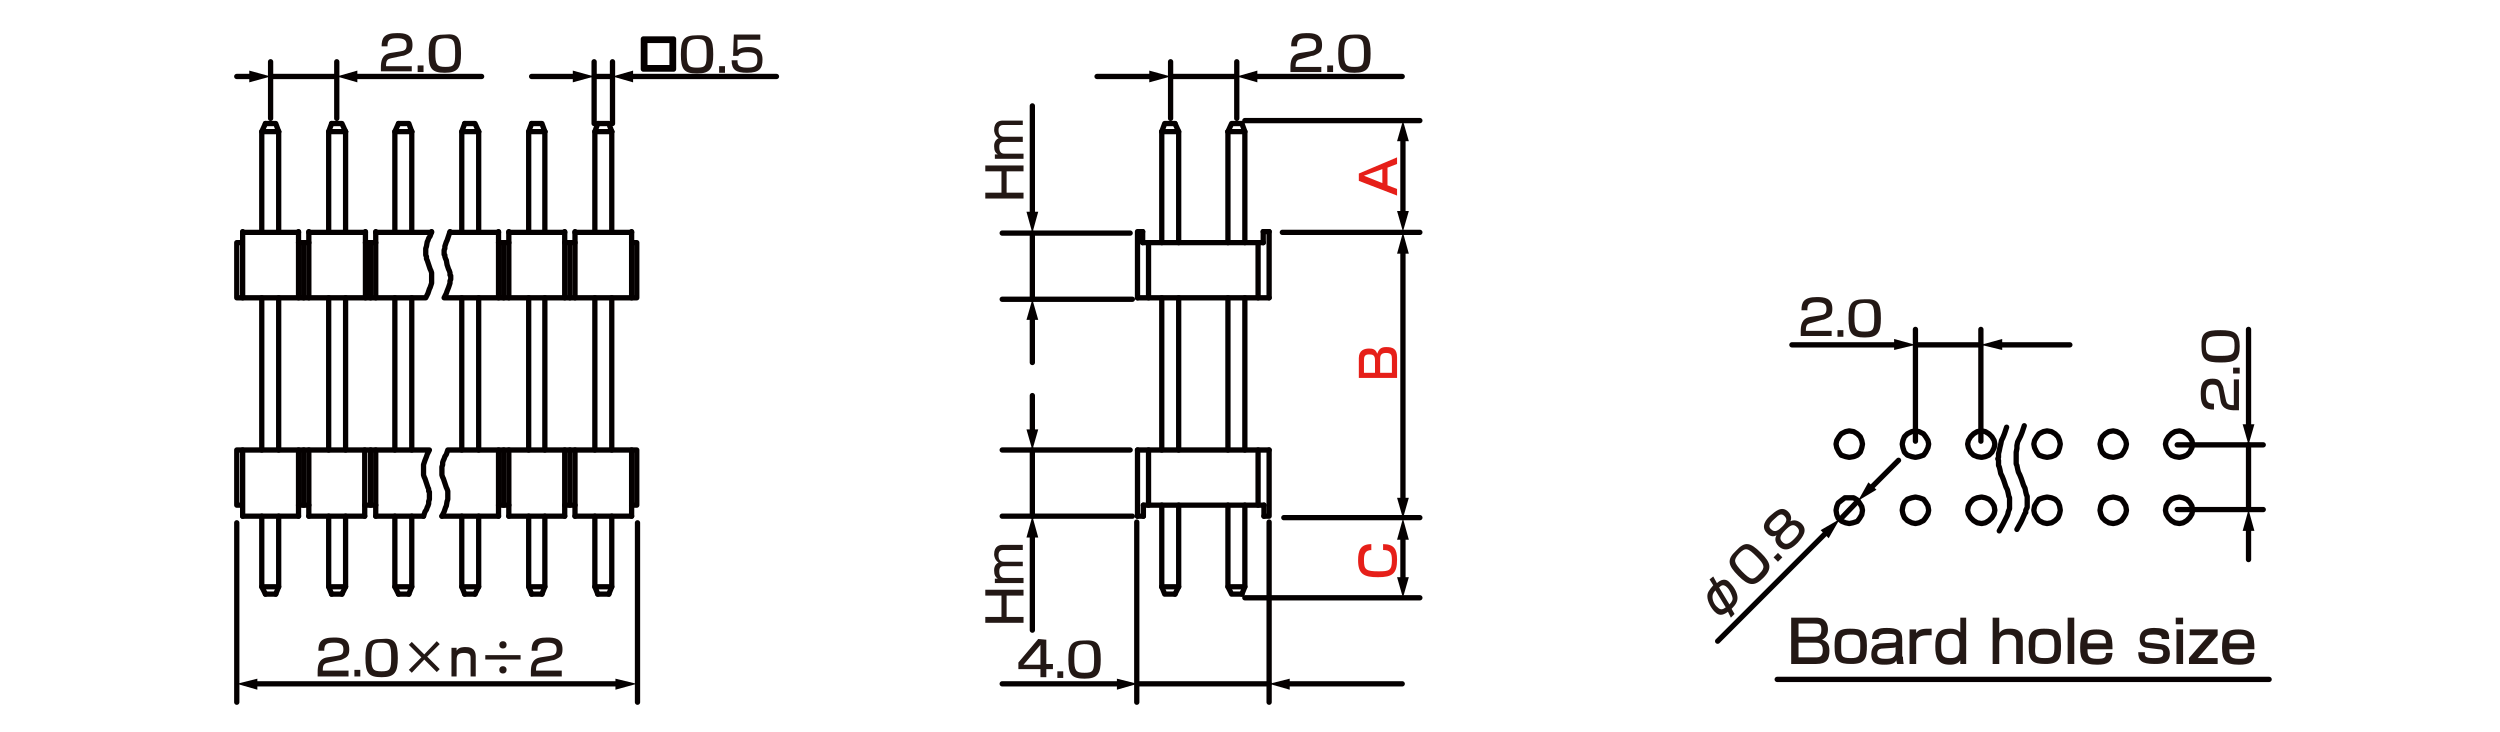 <?xml version="1.0" encoding="utf-8"?>
<!-- Generator: Adobe Illustrator 24.2.1, SVG Export Plug-In . SVG Version: 6.00 Build 0)  -->
<svg version="1.1" id="レイヤー_1" xmlns="http://www.w3.org/2000/svg" xmlns:xlink="http://www.w3.org/1999/xlink" x="0px" width="340" height="99.6"
	 y="0px" viewBox="0 0 340 99.6" style="enable-background:new 0 0 340 99.6;" xml:space="preserve">
<style type="text/css">
	.st0{fill:none;stroke:#040000;stroke-width:0.72;stroke-linecap:round;stroke-linejoin:round;stroke-miterlimit:10;}
	.st1{fill:none;stroke:#040000;stroke-width:0.72;stroke-linecap:round;stroke-linejoin:round;}
	.st2{fill:#040000;}
	.st3{fill:#231815;}
	.st4{fill:#E61F19;}
	.st5{fill:none;stroke:#060001;stroke-width:0.72;stroke-linecap:round;stroke-linejoin:round;stroke-miterlimit:10;}
</style>
<g id="MH0404_1_">
	<line class="st0" x1="260.5" y1="46.9" x2="269.4" y2="46.9"/>
	<line class="st0" x1="269.4" y1="60" x2="269.4" y2="44.8"/>
	<line class="st0" x1="260.5" y1="60" x2="260.5" y2="44.8"/>
	<line class="st0" x1="305.8" y1="60.5" x2="305.8" y2="69.3"/>
	<line class="st0" x1="296.1" y1="60.5" x2="307.8" y2="60.5"/>
	<line class="st0" x1="296.1" y1="69.3" x2="307.8" y2="69.3"/>
	<line class="st0" x1="252.7" y1="68.1" x2="250.3" y2="70.6"/>
	<polygon class="st0" points="262.3,60.4 262.2,59.9 261.9,59.4 261.6,59 261,58.7 260.5,58.6 260,58.7 259.4,59 259,59.4 
		258.8,59.9 258.7,60.4 258.8,60.9 259,61.5 259.4,61.9 260,62.1 260.5,62.2 261,62.1 261.6,61.9 261.9,61.5 262.2,60.9 	"/>
	<polygon class="st0" points="271.3,60.4 271.2,59.9 270.9,59.4 270.5,59 270,58.7 269.5,58.6 268.9,58.7 268.4,59 268,59.4 
		267.7,59.9 267.6,60.4 267.7,60.9 268,61.5 268.4,61.9 268.9,62.1 269.5,62.2 270,62.1 270.5,61.9 270.9,61.5 271.2,60.9 	"/>
	<polygon class="st0" points="280.2,60.4 280.1,59.9 279.9,59.4 279.5,59 279,58.7 278.4,58.6 277.9,58.7 277.3,59 277,59.4 
		276.7,59.9 276.6,60.4 276.7,60.9 277,61.5 277.3,61.9 277.9,62.1 278.4,62.2 279,62.1 279.5,61.9 279.9,61.5 280.1,60.9 	"/>
	<polygon class="st0" points="289.2,60.4 289.1,59.9 288.8,59.4 288.5,59 287.9,58.7 287.4,58.6 286.8,58.7 286.3,59 285.9,59.4 
		285.7,59.9 285.6,60.4 285.7,60.9 285.9,61.5 286.3,61.9 286.8,62.1 287.4,62.2 287.9,62.1 288.5,61.9 288.8,61.5 289.1,60.9 	"/>
	<polygon class="st0" points="280.2,69.4 280.1,68.8 279.9,68.3 279.5,67.9 279,67.7 278.4,67.6 277.9,67.7 277.3,67.9 277,68.3 
		276.7,68.8 276.6,69.4 276.7,69.9 277,70.4 277.3,70.8 277.9,71.1 278.4,71.2 279,71.1 279.5,70.8 279.9,70.4 280.1,69.9 	"/>
	<polygon class="st0" points="271.3,69.4 271.2,68.8 270.9,68.3 270.5,67.9 270,67.7 269.5,67.6 268.9,67.7 268.4,67.9 268,68.3 
		267.7,68.8 267.6,69.4 267.7,69.9 268,70.4 268.4,70.8 268.9,71.1 269.5,71.2 270,71.1 270.5,70.8 270.9,70.4 271.2,69.9 	"/>
	<polygon class="st0" points="262.3,69.4 262.2,68.8 261.9,68.3 261.6,67.9 261,67.7 260.5,67.6 260,67.7 259.4,67.9 259,68.3 
		258.8,68.8 258.7,69.4 258.8,69.9 259,70.4 259.4,70.8 260,71.1 260.5,71.2 261,71.1 261.6,70.8 261.9,70.4 262.2,69.9 	"/>
	<polygon class="st0" points="289.2,69.4 289.1,68.8 288.8,68.3 288.5,67.9 287.9,67.7 287.4,67.6 286.8,67.7 286.3,67.9 
		285.9,68.3 285.7,68.8 285.6,69.4 285.7,69.9 285.9,70.4 286.3,70.8 286.8,71.1 287.4,71.2 287.9,71.1 288.5,70.8 288.8,70.4 
		289.1,69.9 	"/>
	<polygon class="st0" points="298.2,60.4 298.1,59.9 297.8,59.4 297.4,59 296.9,58.7 296.4,58.6 295.8,58.7 295.3,59 294.9,59.4 
		294.6,59.9 294.5,60.4 294.6,60.9 294.9,61.5 295.3,61.9 295.8,62.1 296.4,62.2 296.9,62.1 297.4,61.9 297.8,61.5 298.1,60.9 	"/>
	<polygon class="st0" points="298.2,69.4 298.1,68.8 297.8,68.3 297.4,67.9 296.9,67.7 296.4,67.6 295.8,67.7 295.3,67.9 
		294.9,68.3 294.6,68.8 294.5,69.4 294.6,69.9 294.9,70.4 295.3,70.8 295.8,71.1 296.4,71.2 296.9,71.1 297.4,70.8 297.8,70.4 
		298.1,69.9 	"/>
	<polygon class="st0" points="253.3,60.4 253.2,59.9 253,59.4 252.6,59 252.1,58.7 251.5,58.6 251,58.7 250.4,59 250.1,59.4 
		249.8,59.9 249.7,60.4 249.8,60.9 250.1,61.5 250.4,61.9 251,62.1 251.5,62.2 252.1,62.1 252.6,61.9 253,61.5 253.2,60.9 	"/>
	<polygon class="st0" points="253.2,70 253.3,69.4 253.2,68.9 252.9,68.4 252.6,68 252.1,67.7 251.5,67.7 250.9,67.7 250.5,68 
		250,68.4 249.8,68.9 249.7,69.4 249.8,70 250,70.5 250.5,70.9 251,71.1 251.5,71.2 252,71.1 252.6,70.9 252.9,70.5 	"/>
	<polyline class="st0" points="275.3,57.9 275,58.8 274.8,59.3 274.6,59.7 274.4,60.1 274.3,60.6 274.3,61 274.2,61.5 274.2,62.6 
		274.2,62.9 274.2,63.1 274.3,63.3 274.4,63.8 274.5,64.2 274.7,64.6 274.9,65.1 275.2,66 275.4,66.4 275.5,66.9 275.6,67.3 
		275.7,67.5 275.7,67.7 275.7,68.8 275.7,69 275.6,69.2 275.5,69.4 275.5,69.7 275.4,69.8 275,70.7 274.8,71.1 274.3,72 	"/>
	<polyline class="st0" points="272.9,58.1 272.6,59 272.4,59.5 272.2,59.9 272.1,60.4 272,60.8 271.9,61.3 271.8,61.7 271.8,62.2 
		271.7,62.4 271.8,62.6 271.8,62.8 271.8,63.1 271.8,63.3 271.9,63.5 272,63.9 272.1,64.4 272.3,64.8 272.5,65.3 272.8,66.2 
		273,66.6 273.1,67 273.2,67.5 273.3,67.7 273.3,67.9 273.3,68.8 273.3,69 273.3,69.2 273.2,69.4 273.1,69.7 273.1,69.8 273,70.1 
		272.8,70.5 272.6,70.9 272.4,71.3 271.9,72.2 	"/>
	<line class="st0" x1="36.8" y1="10.4" x2="45.8" y2="10.4"/>
	<line class="st0" x1="45.8" y1="16.1" x2="45.8" y2="8.4"/>
	<line class="st0" x1="36.8" y1="16.1" x2="36.8" y2="8.4"/>
	<line class="st0" x1="80.8" y1="10.4" x2="83.3" y2="10.4"/>
	<line class="st0" x1="83.3" y1="16.8" x2="83.3" y2="8.4"/>
	<line class="st0" x1="80.8" y1="16.8" x2="80.8" y2="8.4"/>
	<line class="st0" x1="168.2" y1="10.4" x2="159.2" y2="10.4"/>
	<line class="st0" x1="159.2" y1="16.1" x2="159.2" y2="8.4"/>
	<line class="st0" x1="168.2" y1="16.1" x2="168.2" y2="8.4"/>
	<line class="st0" x1="172.6" y1="71" x2="172.6" y2="95.5"/>
	<line class="st0" x1="154.6" y1="71" x2="154.6" y2="95.5"/>
	<line class="st0" x1="140.4" y1="61.2" x2="140.4" y2="70.2"/>
	<line class="st0" x1="154" y1="70.2" x2="136.3" y2="70.2"/>
	<line class="st0" x1="153.7" y1="61.2" x2="136.3" y2="61.2"/>
	<line class="st0" x1="86.7" y1="71.1" x2="86.7" y2="95.5"/>
	<line class="st0" x1="32.2" y1="71.1" x2="32.2" y2="95.5"/>
	<polyline class="st0" points="159.8,16.8 160.3,17.9 158,17.9 	"/>
	<polyline class="st0" points="159.8,16.8 158.4,16.8 158,17.9 	"/>
	<polyline class="st0" points="167,17.9 167.5,16.8 168.9,16.8 	"/>
	<polyline class="st0" points="167,17.9 169.3,17.9 168.9,16.8 	"/>
	<polyline class="st0" points="159.8,80.8 160.3,79.8 158,79.8 	"/>
	<line class="st0" x1="158" y1="68.7" x2="158" y2="79.8"/>
	<line class="st0" x1="154.7" y1="70.2" x2="155.5" y2="70.2"/>
	<polyline class="st0" points="159.8,80.8 158.4,80.8 158,79.8 	"/>
	<line class="st0" x1="160.3" y1="68.7" x2="160.3" y2="79.8"/>
	<line class="st0" x1="169.3" y1="68.7" x2="169.3" y2="79.8"/>
	<polyline class="st0" points="167,68.7 167,79.8 167.5,80.8 168.9,80.8 	"/>
	<polyline class="st0" points="167,79.8 169.3,79.8 168.9,80.8 	"/>
	<line class="st0" x1="158" y1="17.9" x2="158" y2="33"/>
	<line class="st0" x1="160.3" y1="17.9" x2="160.3" y2="33"/>
	<line class="st0" x1="169.3" y1="17.9" x2="169.3" y2="33"/>
	<line class="st0" x1="167" y1="17.9" x2="167" y2="33"/>
	<g>
		<line class="st0" x1="171.9" y1="68.7" x2="171.9" y2="70.2"/>
		<polyline class="st0" points="171.9,70.2 172.6,70.2 172.6,61.2 		"/>
		<line class="st0" x1="171.1" y1="61.2" x2="171.1" y2="68.7"/>
		<line class="st0" x1="155.5" y1="68.7" x2="155.5" y2="70.2"/>
		<line class="st0" x1="154.7" y1="61.2" x2="154.7" y2="70.2"/>
		<line class="st0" x1="156.2" y1="61.2" x2="156.2" y2="68.7"/>
		<line class="st0" x1="155.5" y1="68.7" x2="171.9" y2="68.7"/>
		<line class="st0" x1="154.7" y1="61.2" x2="172.6" y2="61.2"/>
	</g>
	<polyline class="st0" points="81.3,16.8 82.8,16.8 83.2,17.9 	"/>
	<polyline class="st0" points="81.3,16.8 80.9,17.9 83.2,17.9 	"/>
	<polyline class="st0" points="72.3,16.8 73.7,16.8 74.1,17.9 	"/>
	<polyline class="st0" points="72.3,16.8 71.9,17.9 74.1,17.9 	"/>
	<polyline class="st0" points="45.1,16.8 46.5,16.8 47,17.9 	"/>
	<polyline class="st0" points="45.1,16.8 44.7,17.9 47,17.9 	"/>
	<polyline class="st0" points="63.2,16.8 64.6,16.8 65.1,17.9 	"/>
	<polyline class="st0" points="63.2,16.8 62.8,17.9 65.1,17.9 	"/>
	<polyline class="st0" points="54.2,16.8 55.6,16.8 56,17.9 	"/>
	<polyline class="st0" points="54.2,16.8 53.7,17.9 56,17.9 	"/>
	<line class="st0" x1="67.8" y1="61.2" x2="67.8" y2="70.2"/>
	<line class="st0" x1="68.5" y1="61.2" x2="68.5" y2="68.7"/>
	<line class="st0" x1="69.2" y1="61.2" x2="69.2" y2="70.2"/>
	<polyline class="st0" points="83.2,70.2 83.2,79.8 82.8,80.8 	"/>
	<line class="st0" x1="81.3" y1="80.8" x2="82.8" y2="80.8"/>
	<line class="st0" x1="80.9" y1="70.2" x2="80.9" y2="79.8"/>
	<polyline class="st0" points="81.3,80.8 80.9,79.8 83.2,79.8 	"/>
	<polyline class="st0" points="74.1,70.2 74.1,79.8 73.7,80.8 	"/>
	<line class="st0" x1="72.3" y1="80.8" x2="73.7" y2="80.8"/>
	<line class="st0" x1="71.9" y1="70.2" x2="71.9" y2="79.8"/>
	<polyline class="st0" points="72.3,80.8 71.9,79.8 74.1,79.8 	"/>
	<line class="st0" x1="49.6" y1="61.2" x2="49.6" y2="70.2"/>
	<line class="st0" x1="50.4" y1="61.2" x2="50.4" y2="68.7"/>
	<line class="st0" x1="51.1" y1="61.2" x2="51.1" y2="70.2"/>
	<line class="st0" x1="42" y1="61.2" x2="42" y2="70.2"/>
	<polyline class="st0" points="47,70.2 47,79.8 46.5,80.8 	"/>
	<line class="st0" x1="45.1" y1="80.8" x2="46.5" y2="80.8"/>
	<line class="st0" x1="44.7" y1="70.2" x2="44.7" y2="79.8"/>
	<polyline class="st0" points="45.1,80.8 44.7,79.8 47,79.8 	"/>
	<polyline class="st0" points="65.1,70.2 65.1,79.8 64.6,80.8 	"/>
	<line class="st0" x1="63.2" y1="80.8" x2="64.6" y2="80.8"/>
	<line class="st0" x1="62.8" y1="70.2" x2="62.8" y2="79.8"/>
	<polyline class="st0" points="63.2,80.8 62.8,79.8 65.1,79.8 	"/>
	<polyline class="st0" points="56,70.2 56,79.8 55.6,80.8 	"/>
	<line class="st0" x1="54.2" y1="80.8" x2="55.6" y2="80.8"/>
	<line class="st0" x1="53.7" y1="70.2" x2="53.7" y2="79.8"/>
	<polyline class="st0" points="54.2,80.8 53.7,79.8 56,79.8 	"/>
	<line class="st0" x1="47" y1="17.9" x2="47" y2="31.6"/>
	<line class="st0" x1="44.7" y1="17.9" x2="44.7" y2="31.6"/>
	<line class="st0" x1="65.1" y1="17.9" x2="65.1" y2="31.6"/>
	<line class="st0" x1="62.8" y1="17.9" x2="62.8" y2="31.6"/>
	<line class="st0" x1="56" y1="17.9" x2="56" y2="31.6"/>
	<line class="st0" x1="53.7" y1="17.9" x2="53.7" y2="31.6"/>
	<line class="st0" x1="83.2" y1="17.9" x2="83.2" y2="31.6"/>
	<line class="st0" x1="80.9" y1="17.9" x2="80.9" y2="31.6"/>
	<line class="st0" x1="74.1" y1="17.9" x2="74.1" y2="31.6"/>
	<line class="st0" x1="71.9" y1="17.9" x2="71.9" y2="31.6"/>
	<polyline class="st0" points="37.9,17.9 35.6,17.9 36.1,16.8 	"/>
	<polyline class="st0" points="37.9,17.9 37.5,16.8 36.1,16.8 	"/>
	<polyline class="st0" points="37.9,79.8 35.6,79.8 36.1,80.8 	"/>
	<line class="st0" x1="35.6" y1="70.2" x2="35.6" y2="79.8"/>
	<line class="st0" x1="41.3" y1="61.2" x2="41.3" y2="68.7"/>
	<line class="st0" x1="40.6" y1="61.2" x2="40.6" y2="70.2"/>
	<line class="st0" x1="36.1" y1="80.8" x2="37.5" y2="80.8"/>
	<polyline class="st0" points="37.5,80.8 37.9,79.8 37.9,70.2 	"/>
	<line class="st0" x1="35.6" y1="17.9" x2="35.6" y2="31.6"/>
	<line class="st0" x1="37.9" y1="17.9" x2="37.9" y2="31.6"/>
	<line class="st0" x1="33" y1="70.2" x2="40.6" y2="70.2"/>
	<line class="st0" x1="78.2" y1="70.2" x2="85.9" y2="70.2"/>
	<line class="st0" x1="69.2" y1="68.7" x2="67.8" y2="68.7"/>
	<line class="st0" x1="69.2" y1="70.2" x2="76.8" y2="70.2"/>
	<line class="st0" x1="60.1" y1="70.2" x2="67.8" y2="70.2"/>
	<line class="st0" x1="51.1" y1="68.7" x2="49.6" y2="68.7"/>
	<line class="st0" x1="51.1" y1="70.2" x2="57.6" y2="70.2"/>
	<line class="st0" x1="42" y1="68.7" x2="40.6" y2="68.7"/>
	<line class="st0" x1="42" y1="70.2" x2="49.6" y2="70.2"/>
	<line class="st0" x1="78.2" y1="68.7" x2="76.8" y2="68.7"/>
	<line class="st0" x1="78.2" y1="61.2" x2="78.2" y2="70.2"/>
	<line class="st0" x1="77.5" y1="61.2" x2="77.5" y2="68.7"/>
	<line class="st0" x1="76.8" y1="61.2" x2="76.8" y2="70.2"/>
	<polyline class="st0" points="60.1,70.2 60.4,69.6 60.5,69.3 60.6,69 60.7,68.8 60.8,68.2 60.9,67.9 60.9,67.6 60.9,67.2 
		60.9,67.1 60.9,66.9 60.9,66.8 60.8,66.5 60.7,66.3 60.5,65.7 60.3,65.1 60.2,64.9 60.1,64.6 60.1,64.4 60.1,64.3 60.1,64.2 
		60.1,63.7 60.1,63.5 60.2,63.2 60.2,62.9 60.3,62.6 60.4,62.4 60.5,62.1 60.7,61.8 60.9,61.2 86.6,61.2 86.6,68.7 85.9,68.7 	"/>
	<polyline class="st0" points="57.6,70.2 57.8,69.6 58,69.3 58.1,69 58.2,68.8 58.3,68.5 58.3,68.2 58.4,67.9 58.4,67.6 58.4,67.5 
		58.4,67.4 58.4,67.2 58.4,67.1 58.4,66.9 58.3,66.8 58.3,66.5 58.2,66.3 58,65.7 57.8,65.1 57.7,64.9 57.6,64.6 57.6,64.4 
		57.6,64.3 57.6,64.2 57.6,63.7 57.6,63.5 57.6,63.2 57.7,62.9 57.8,62.6 58,62.1 58.1,61.8 58.4,61.2 32.2,61.2 32.2,68.7 
		32.9,68.7 	"/>
	<line class="st0" x1="85.9" y1="61.2" x2="85.9" y2="70.2"/>
	<line class="st0" x1="33" y1="61.2" x2="33" y2="70.2"/>
	<g>
		<line class="st1" x1="34.5" y1="93" x2="84.3" y2="93"/>
		<g>
			<polygon class="st2" points="35,93.8 32.2,93 35,92.3 			"/>
		</g>
		<g>
			<polygon class="st2" points="83.7,93.8 86.6,93 83.7,92.3 			"/>
		</g>
	</g>
	<g>
		<line class="st1" x1="34.5" y1="10.4" x2="32.2" y2="10.4"/>
		<g>
			<polygon class="st2" points="33.9,9.6 36.8,10.4 33.9,11.2 			"/>
		</g>
	</g>
	<g>
		<line class="st1" x1="48.1" y1="10.4" x2="65.5" y2="10.4"/>
		<g>
			<polygon class="st2" points="48.6,11.2 45.8,10.4 48.6,9.6 			"/>
		</g>
	</g>
	<g>
		<path class="st0" d="M91.6,5.3v4.1h-4.1V5.3H91.6z M87.7,5.5v3.7h3.7V5.5H87.7z"/>
	</g>
	<g>
		<line class="st1" x1="78.5" y1="10.4" x2="72.3" y2="10.4"/>
		<g>
			<polygon class="st2" points="77.9,9.6 80.8,10.4 77.9,11.2 			"/>
		</g>
	</g>
	<g>
		<line class="st1" x1="85.6" y1="10.4" x2="105.6" y2="10.4"/>
		<g>
			<polygon class="st2" points="86.1,11.2 83.3,10.4 86.1,9.6 			"/>
		</g>
	</g>
	<g>
		<path class="st3" d="M134,83.9h2.2V81H134v-0.8h5.2V81h-2.3v2.9h2.3v0.8H134V83.9z"/>
		<path class="st3" d="M135.3,78.7h0.4c-0.3-0.2-0.5-0.5-0.5-1.1c0-0.2,0-0.8,0.6-1.1c-0.5-0.3-0.6-0.9-0.6-1.1
			c0-1.2,0.8-1.3,1.2-1.3h2.7v0.7h-2.6c-0.2,0-0.7,0-0.7,0.7c0,0.6,0.2,0.9,0.8,0.9h2.5V77h-2.5c-0.3,0-0.7,0-0.7,0.7
			c0,0.9,0.5,0.9,0.8,0.9h2.5v0.7h-3.9V78.7z"/>
	</g>
	<g>
		<line class="st1" x1="140.4" y1="58.9" x2="140.4" y2="53.8"/>
		<g>
			<polygon class="st2" points="141.2,58.4 140.4,61.2 139.6,58.4 			"/>
		</g>
	</g>
	<g>
		<line class="st1" x1="140.4" y1="72.5" x2="140.4" y2="85.7"/>
		<g>
			<polygon class="st2" points="139.6,73.1 140.4,70.2 141.2,73.1 			"/>
		</g>
	</g>
	<line class="st0" x1="154.7" y1="93" x2="172.6" y2="93"/>
	<g>
		<line class="st1" x1="152.4" y1="93" x2="136.3" y2="93"/>
		<g>
			<polygon class="st2" points="151.9,92.3 154.7,93 151.9,93.8 			"/>
		</g>
	</g>
	<g>
		<line class="st1" x1="174.9" y1="93" x2="190.7" y2="93"/>
		<g>
			<polygon class="st2" points="175.4,93.8 172.6,93 175.4,92.3 			"/>
		</g>
	</g>
	<g>
		<line class="st1" x1="156.8" y1="10.4" x2="149.2" y2="10.4"/>
		<g>
			<polygon class="st2" points="156.3,9.6 159.2,10.4 156.3,11.2 			"/>
		</g>
	</g>
	<g>
		<line class="st1" x1="170.5" y1="10.4" x2="190.7" y2="10.4"/>
		<g>
			<polygon class="st2" points="171,11.2 168.2,10.4 171,9.6 			"/>
		</g>
	</g>
	<g>
		<line class="st1" x1="254.3" y1="66.5" x2="258.2" y2="62.6"/>
		<g>
			<polygon class="st2" points="255.2,66.6 252.7,68.1 254.1,65.6 			"/>
		</g>
	</g>
	<g>
		<line class="st1" x1="248.5" y1="72.3" x2="233.6" y2="87.2"/>
		<g>
			<polygon class="st2" points="247.6,72.1 250.2,70.6 248.7,73.2 			"/>
		</g>
	</g>
	<g>
		<line class="st1" x1="258.2" y1="46.9" x2="243.7" y2="46.9"/>
		<g>
			<polygon class="st2" points="257.6,46.1 260.5,46.9 257.6,47.6 			"/>
		</g>
	</g>
	<g>
		<line class="st1" x1="271.8" y1="46.9" x2="281.5" y2="46.9"/>
		<g>
			<polygon class="st2" points="272.3,47.6 269.4,46.9 272.3,46.1 			"/>
		</g>
	</g>
	<g>
		<line class="st1" x1="305.8" y1="58.2" x2="305.8" y2="44.8"/>
		<g>
			<polygon class="st2" points="306.6,57.7 305.8,60.5 305,57.7 			"/>
		</g>
	</g>
	<g>
		<line class="st1" x1="305.8" y1="71.7" x2="305.8" y2="76.1"/>
		<g>
			<polygon class="st2" points="305,72.2 305.8,69.3 306.6,72.2 			"/>
		</g>
	</g>
	<g>
		<path class="st3" d="M53.3,7.9c-0.5,0.1-0.8,0.2-0.8,1V9H56v0.7h-4.2V9.2c0-0.8,0.1-1.8,1.3-2L54.4,7c0.6-0.1,0.9-0.2,0.9-0.9
			c0-0.6-0.3-0.9-1.3-0.9c-1.1,0-1.3,0.3-1.3,1.1h-0.8c0-1.1,0.3-1.8,2.1-1.8c1,0,2.1,0.1,2.1,1.6c0,0.7-0.2,1-0.6,1.2
			c-0.2,0.1-0.5,0.3-0.8,0.3L53.3,7.9z"/>
		<path class="st3" d="M57.6,8.9v0.9h-0.8V8.9H57.6z"/>
		<path class="st3" d="M62.7,7.3c0,1.9-0.4,2.6-2.2,2.6s-2.2-0.6-2.2-2.6s0.4-2.6,2.2-2.6C62.3,4.5,62.7,5.2,62.7,7.3z M59.2,7.2
			c0,1.6,0.2,1.9,1.4,1.9s1.3-0.3,1.3-1.9c0-1.7-0.2-2-1.4-2C59.3,5.3,59.2,5.5,59.2,7.2z"/>
	</g>
	<g>
		<path class="st3" d="M177,8c-0.5,0.1-0.8,0.2-0.8,1v0.1h3.5v0.7h-4.2V9.2c0-0.8,0.1-1.8,1.3-2l1.3-0.2c0.6-0.1,0.9-0.2,0.9-0.9
			c0-0.6-0.3-0.9-1.3-0.9c-1.1,0-1.3,0.3-1.3,1.1h-0.8c0-1.1,0.3-1.8,2.1-1.8c1,0,2.1,0.1,2.1,1.6c0,0.7-0.2,1-0.6,1.2
			c-0.2,0.1-0.5,0.3-0.8,0.3L177,8z"/>
		<path class="st3" d="M181.3,8.9v0.9h-0.8V8.9H181.3z"/>
		<path class="st3" d="M186.4,7.3c0,1.9-0.4,2.6-2.2,2.6S182,9.3,182,7.3s0.4-2.6,2.2-2.6C186,4.6,186.4,5.2,186.4,7.3z M182.8,7.2
			c0,1.6,0.2,1.9,1.4,1.9s1.3-0.3,1.3-1.9c0-1.7-0.2-2-1.4-2C183,5.3,182.8,5.6,182.8,7.2z"/>
	</g>
	<g>
		<path class="st3" d="M97,7.4c0,1.9-0.4,2.6-2.2,2.6c-1.8,0-2.2-0.6-2.2-2.6s0.4-2.6,2.2-2.6C96.6,4.7,97,5.3,97,7.4z M93.4,7.3
			c0,1.6,0.2,1.9,1.4,1.9c1.2,0,1.3-0.3,1.3-1.9c0-1.7-0.2-2-1.4-2C93.6,5.4,93.4,5.7,93.4,7.3z"/>
		<path class="st3" d="M98.6,9v0.9h-0.8V9H98.6z"/>
		<path class="st3" d="M103.4,4.7v0.7h-3.1v1.4c0.2-0.1,0.5-0.4,1.5-0.4s1.9,0.3,1.9,1.7c0,1.2-0.4,1.8-2.1,1.8
			c-1.5,0-2.1-0.4-2.1-1.7h0.8c0,0.5,0,1,1.3,1c1,0,1.4-0.2,1.4-1c0-0.6,0-1.1-1.3-1.1c-1.1,0-1.2,0.3-1.3,0.5h-0.7l0.1-2.9H103.4z"
			/>
	</g>
	<g>
		<path class="st3" d="M44.7,90.1c-0.5,0.1-0.8,0.2-0.8,1v0.1h3.5V92h-4.2v-0.6c0-0.8,0.1-1.8,1.3-2l1.3-0.2
			c0.6-0.1,0.9-0.2,0.9-0.9c0-0.6-0.3-0.9-1.3-0.9c-1.1,0-1.3,0.3-1.3,1.1h-0.8c0-1.1,0.3-1.8,2.1-1.8c1,0,2.1,0.1,2.1,1.6
			c0,0.7-0.2,1-0.6,1.2c-0.2,0.1-0.5,0.3-0.8,0.3L44.7,90.1z"/>
		<path class="st3" d="M49,91.1V92h-0.8v-0.9H49z"/>
		<path class="st3" d="M54.1,89.5c0,1.9-0.4,2.6-2.2,2.6s-2.2-0.6-2.2-2.6s0.4-2.6,2.2-2.6C53.7,86.7,54.1,87.4,54.1,89.5z
			 M50.5,89.4c0,1.6,0.2,1.9,1.4,1.9s1.3-0.3,1.3-1.9c0-1.7-0.2-2-1.4-2C50.7,87.4,50.5,87.7,50.5,89.4z"/>
		<path class="st3" d="M59.4,87.2l0.4,0.4l-1.7,1.7l1.7,1.7l-0.4,0.4l-1.7-1.7L56,91.5l-0.4-0.4l1.7-1.7l-1.7-1.7l0.4-0.4l1.7,1.7
			L59.4,87.2z"/>
		<path class="st3" d="M62.1,88.1v0.4C62.4,88,63,88,63.3,88c0.4,0,1.4,0,1.4,1.3V92H64v-2.5c0-0.3,0-0.7-0.9-0.7s-1,0.4-1,1V92
			h-0.7v-3.9H62.1z"/>
		<path class="st3" d="M70.8,89.1v0.6H66v-0.6H70.8z M68.9,87.7c0,0.3-0.2,0.5-0.5,0.5s-0.5-0.2-0.5-0.5s0.2-0.5,0.5-0.5
			C68.7,87.2,68.9,87.4,68.9,87.7z M68.9,91.1c0,0.3-0.2,0.5-0.5,0.5s-0.5-0.2-0.5-0.5s0.2-0.5,0.5-0.5
			C68.7,90.6,68.9,90.8,68.9,91.1z"/>
		<path class="st3" d="M73.7,90.1c-0.5,0.1-0.8,0.2-0.8,1v0.1h3.5V92h-4.2v-0.6c0-0.8,0.1-1.8,1.3-2l1.3-0.2
			c0.6-0.1,0.9-0.2,0.9-0.9c0-0.6-0.3-0.9-1.3-0.9c-1.1,0-1.3,0.3-1.3,1.1h-0.8c0-1.1,0.3-1.8,2.1-1.8c1,0,2.1,0.1,2.1,1.6
			c0,0.7-0.2,1-0.6,1.2c-0.2,0.1-0.5,0.3-0.8,0.3L73.7,90.1z"/>
	</g>
	<g>
		<path class="st3" d="M142.3,87v3.3h0.9V91h-0.9v1.1h-0.8V91h-3v-0.9l2.7-3.2L142.3,87L142.3,87z M141.5,87.7l-2.3,2.7h2.3V87.7z"
			/>
		<path class="st3" d="M144.6,91.3v0.9h-0.8v-0.9H144.6z"/>
		<path class="st3" d="M149.7,89.7c0,1.9-0.4,2.6-2.2,2.6s-2.2-0.6-2.2-2.6s0.4-2.6,2.2-2.6C149.3,87,149.7,87.6,149.7,89.7z
			 M146.1,89.6c0,1.6,0.2,1.9,1.4,1.9s1.3-0.3,1.3-1.9c0-1.7-0.2-2-1.4-2C146.3,87.7,146.1,88,146.1,89.6z"/>
	</g>
	<g>
		<path class="st3" d="M246.4,43.9c-0.5,0.1-0.8,0.2-0.8,1V45h3.5v0.7h-4.2v-0.6c0-0.8,0.1-1.8,1.3-2l1.3-0.2
			c0.6-0.1,0.9-0.2,0.9-0.9c0-0.6-0.3-0.9-1.3-0.9c-1.1,0-1.3,0.3-1.3,1.1H245c0-1.1,0.3-1.8,2.1-1.8c1,0,2.1,0.1,2.1,1.6
			c0,0.7-0.2,1-0.6,1.2c-0.2,0.1-0.5,0.3-0.8,0.3L246.4,43.9z"/>
		<path class="st3" d="M250.7,44.9v0.9h-0.8v-0.9H250.7z"/>
		<path class="st3" d="M255.8,43.3c0,1.9-0.4,2.6-2.2,2.6s-2.2-0.6-2.2-2.6s0.4-2.6,2.2-2.6C255.4,40.6,255.8,41.2,255.8,43.3z
			 M252.2,43.2c0,1.6,0.2,1.9,1.4,1.9s1.3-0.3,1.3-1.9c0-1.7-0.2-2-1.4-2C252.4,41.3,252.2,41.5,252.2,43.2z"/>
	</g>
	<g>
		<path class="st3" d="M302.7,54.3c0.1,0.5,0.2,0.8,1,0.8h0.1v-3.5h0.7v4.2H304c-0.8,0-1.8-0.1-2-1.3l-0.2-1.3
			c-0.1-0.6-0.2-0.9-0.9-0.9c-0.6,0-0.9,0.3-0.9,1.3c0,1.1,0.3,1.3,1.1,1.3v0.8c-1.1,0-1.8-0.3-1.8-2.1c0-1,0.1-2.1,1.6-2.1
			c0.7,0,1,0.2,1.2,0.6c0.1,0.2,0.3,0.5,0.3,0.8L302.7,54.3z"/>
		<path class="st3" d="M303.7,50h0.9v0.8h-0.9V50z"/>
		<path class="st3" d="M302,44.9c1.9,0,2.6,0.4,2.6,2.2s-0.6,2.2-2.6,2.2s-2.6-0.4-2.6-2.2C299.3,45.2,300,44.9,302,44.9z M302,48.4
			c1.6,0,1.9-0.2,1.9-1.4s-0.3-1.3-1.9-1.3c-1.7,0-2,0.2-2,1.4C300,48.3,300.3,48.4,302,48.4z"/>
	</g>
	<line class="st0" x1="169.3" y1="16.4" x2="193.1" y2="16.4"/>
	<line class="st0" x1="174.4" y1="31.6" x2="193.1" y2="31.6"/>
	<line class="st0" x1="169.3" y1="81.3" x2="193.1" y2="81.3"/>
	<line class="st0" x1="174.6" y1="70.4" x2="193.1" y2="70.4"/>
	<g>
		<path class="st4" d="M190,21.4v0.9l-1.3,0.5v2.4l1.3,0.5v0.9l-5.2-2v-1L190,21.4z M188,24.9V23l-2.5,0.9L188,24.9z"/>
	</g>
	<g>
		<line class="st1" x1="190.8" y1="18.7" x2="190.8" y2="29.2"/>
		<g>
			<polygon class="st2" points="190,19.2 190.8,16.4 191.6,19.2 			"/>
		</g>
		<g>
			<polygon class="st2" points="190,28.7 190.8,31.5 191.6,28.7 			"/>
		</g>
	</g>
	<g>
		<path class="st4" d="M184.8,48.7c0-1.1,0.8-1.3,1.4-1.3c0.5,0,0.9,0.1,1.1,0.7c0.2-0.5,0.4-0.9,1.2-0.9c0.9,0,1.5,0.2,1.5,1.4v2.8
			h-5.2V48.7z M185.5,50.7h1.5V49c0-0.7-0.3-0.8-0.8-0.8c-0.6,0-0.7,0.3-0.7,0.8V50.7z M187.7,50.7h1.6v-1.9c0-0.5-0.1-0.8-0.8-0.8
			c-0.8,0-0.8,0.5-0.8,0.9V50.7z"/>
	</g>
	<g>
		<line class="st1" x1="190.8" y1="34" x2="190.8" y2="68.2"/>
		<g>
			<polygon class="st2" points="190,34.5 190.8,31.6 191.6,34.5 			"/>
		</g>
		<g>
			<polygon class="st2" points="190,67.7 190.8,70.5 191.6,67.7 			"/>
		</g>
	</g>
	<g>
		<path class="st4" d="M186.6,74.8c-1,0-1.1,0.6-1.1,1.4c0,1.3,0.3,1.5,2,1.5c1.4,0,1.8-0.1,1.8-1.5c0-1-0.2-1.4-1.2-1.4V74
			c1.5,0,1.9,0.7,1.9,2.1c0,1.9-0.6,2.4-2.6,2.4c-1.9,0-2.7-0.4-2.7-2.3c0-1.3,0.3-2.2,1.8-2.2v0.8H186.6z"/>
	</g>
	<g>
		<line class="st1" x1="190.8" y1="72.8" x2="190.8" y2="79"/>
		<g>
			<polygon class="st2" points="190,73.4 190.8,70.5 191.6,73.4 			"/>
		</g>
		<g>
			<polygon class="st2" points="190,78.5 190.8,81.3 191.6,78.5 			"/>
		</g>
	</g>
	<g>
		<line class="st0" x1="155.4" y1="33" x2="155.4" y2="31.5"/>
		<polyline class="st0" points="155.4,31.5 154.7,31.5 154.7,40.5 		"/>
		<line class="st0" x1="156.2" y1="40.5" x2="156.2" y2="33"/>
		<line class="st0" x1="171.8" y1="33" x2="171.8" y2="31.5"/>
		<line class="st0" x1="172.6" y1="40.5" x2="172.6" y2="31.5"/>
		<line class="st0" x1="171.1" y1="40.5" x2="171.1" y2="33"/>
		<line class="st0" x1="171.8" y1="33" x2="155.4" y2="33"/>
		<line class="st0" x1="172.6" y1="40.5" x2="154.7" y2="40.5"/>
	</g>
	<line class="st0" x1="158" y1="40.5" x2="158" y2="61.2"/>
	<line class="st0" x1="160.3" y1="40.5" x2="160.3" y2="61.2"/>
	<line class="st0" x1="169.3" y1="40.5" x2="169.3" y2="61.2"/>
	<line class="st0" x1="167" y1="40.5" x2="167" y2="61.2"/>
	<line class="st0" x1="47" y1="40.5" x2="47" y2="61.2"/>
	<line class="st0" x1="44.7" y1="40.5" x2="44.7" y2="61.2"/>
	<line class="st0" x1="65.1" y1="40.5" x2="65.1" y2="61.2"/>
	<line class="st0" x1="62.8" y1="40.5" x2="62.8" y2="61.2"/>
	<line class="st0" x1="56" y1="40.5" x2="56" y2="61.2"/>
	<line class="st0" x1="53.7" y1="40.5" x2="53.7" y2="61.2"/>
	<line class="st0" x1="83.2" y1="40.5" x2="83.2" y2="61.2"/>
	<line class="st0" x1="80.9" y1="40.5" x2="80.9" y2="61.2"/>
	<line class="st0" x1="74.1" y1="40.5" x2="74.1" y2="61.2"/>
	<line class="st0" x1="71.9" y1="40.5" x2="71.9" y2="61.2"/>
	<line class="st0" x1="35.6" y1="40.5" x2="35.6" y2="61.2"/>
	<line class="st0" x1="37.9" y1="40.5" x2="37.9" y2="61.2"/>
	<line class="st0" x1="51.1" y1="40.5" x2="51.1" y2="31.5"/>
	<line class="st0" x1="50.4" y1="40.5" x2="50.4" y2="33"/>
	<line class="st0" x1="49.7" y1="40.5" x2="49.7" y2="31.5"/>
	<line class="st0" x1="69.2" y1="40.5" x2="69.2" y2="31.5"/>
	<line class="st0" x1="68.5" y1="40.5" x2="68.5" y2="33"/>
	<line class="st0" x1="67.8" y1="40.5" x2="67.8" y2="31.5"/>
	<line class="st0" x1="76.8" y1="40.5" x2="76.8" y2="31.5"/>
	<line class="st0" x1="77.5" y1="40.5" x2="77.5" y2="33"/>
	<line class="st0" x1="78.2" y1="40.5" x2="78.2" y2="31.5"/>
	<line class="st0" x1="49.7" y1="33" x2="51.1" y2="33"/>
	<line class="st0" x1="67.8" y1="33" x2="69.2" y2="33"/>
	<line class="st0" x1="76.8" y1="33" x2="78.2" y2="33"/>
	<line class="st0" x1="40.6" y1="33" x2="42" y2="33"/>
	<line class="st0" x1="40.6" y1="40.5" x2="40.6" y2="31.5"/>
	<line class="st0" x1="41.3" y1="40.5" x2="41.3" y2="33"/>
	<line class="st0" x1="42" y1="40.5" x2="42" y2="31.5"/>
	<polyline class="st0" points="58.7,31.5 58.5,32.1 58.3,32.4 58.2,32.7 58.1,32.9 58,33.5 57.9,33.8 57.9,34 57.9,34.5 57.9,34.6 
		57.9,34.7 58,34.9 58,35.2 58.1,35.4 58.3,36 58.5,36.6 58.6,36.8 58.7,37.1 58.7,37.3 58.7,37.4 58.7,37.5 58.7,38 58.7,38.2 
		58.7,38.5 58.6,38.8 58.5,39.1 58.4,39.3 58.3,39.6 58.2,39.9 57.9,40.5 32.2,40.5 32.2,33 32.9,33 	"/>
	<polyline class="st0" points="61.2,31.5 61,32.1 60.9,32.4 60.8,32.7 60.7,32.9 60.6,33.2 60.5,33.5 60.5,33.8 60.4,34 60.4,34.2 
		60.4,34.3 60.4,34.5 60.4,34.6 60.5,34.7 60.5,34.9 60.6,35.2 60.7,35.4 60.8,36 61,36.6 61.1,36.8 61.2,37.1 61.2,37.3 61.2,37.4 
		61.3,37.5 61.3,38 61.2,38.2 61.2,38.5 61.1,38.8 61,39.1 60.8,39.6 60.7,39.9 60.4,40.5 86.6,40.5 86.6,33 85.9,33 	"/>
	<line class="st0" x1="33" y1="40.5" x2="33" y2="31.5"/>
	<line class="st0" x1="85.9" y1="40.5" x2="85.9" y2="31.5"/>
	<line class="st0" x1="85.9" y1="31.6" x2="78.2" y2="31.6"/>
	<line class="st0" x1="40.6" y1="31.6" x2="33" y2="31.6"/>
	<line class="st0" x1="49.7" y1="31.6" x2="42" y2="31.6"/>
	<line class="st0" x1="58.7" y1="31.6" x2="51.1" y2="31.6"/>
	<line class="st0" x1="67.8" y1="31.6" x2="61.2" y2="31.6"/>
	<line class="st0" x1="76.8" y1="31.6" x2="69.2" y2="31.6"/>
	<line class="st0" x1="140.4" y1="31.7" x2="140.4" y2="40.7"/>
	<line class="st0" x1="154" y1="40.7" x2="136.3" y2="40.7"/>
	<line class="st0" x1="153.7" y1="31.7" x2="136.3" y2="31.7"/>
	<g>
		<path class="st3" d="M134,26.2h2.2v-2.9H134v-0.8h5.2v0.8h-2.3v2.9h2.3V27H134V26.2z"/>
		<path class="st3" d="M135.3,21h0.4c-0.3-0.2-0.5-0.5-0.5-1.1c0-0.2,0-0.8,0.6-1.1c-0.5-0.3-0.6-0.9-0.6-1.1c0-1.2,0.8-1.3,1.2-1.3
			h2.7V17h-2.6c-0.2,0-0.7,0-0.7,0.7c0,0.6,0.2,0.9,0.8,0.9h2.5v0.7h-2.5c-0.3,0-0.7,0-0.7,0.7c0,0.9,0.5,0.9,0.8,0.9h2.5v0.7h-3.9
			V21z"/>
	</g>
	<g>
		<line class="st1" x1="140.4" y1="29.3" x2="140.4" y2="14.4"/>
		<g>
			<polygon class="st2" points="141.2,28.8 140.4,31.7 139.6,28.8 			"/>
		</g>
	</g>
	<g>
		<line class="st1" x1="140.4" y1="43" x2="140.4" y2="49.3"/>
		<g>
			<polygon class="st2" points="139.6,43.5 140.4,40.7 141.2,43.5 			"/>
		</g>
	</g>
	<line class="st0" x1="171.8" y1="31.5" x2="172.6" y2="31.5"/>
	<g>
		<path class="st3" d="M233,78.4l0.5,0.9c0.9-0.8,1.5-0.4,1.8,0c0.6,0.6,1,1.4,1,2c0,0.5-0.2,0.9-0.8,1.5l0.4,0.7l-0.5,0.5l-0.4-0.8
			c-0.8,0.6-1.3,0.5-1.8,0s-1-1.4-1-2.1c0-0.5,0.2-0.8,0.8-1.5l-0.5-0.8L233,78.4z M233.3,80.3c-0.4,0.4-0.4,0.7-0.4,0.9
			c0,0.5,0.3,1.1,0.7,1.4c0.4,0.4,0.7,0.3,1.1,0L233.3,80.3z M235.2,82.2c0.4-0.4,0.5-0.7,0.4-1s-0.3-0.9-0.7-1.3
			c-0.5-0.5-0.8-0.3-1.1,0L235.2,82.2z"/>
		<path class="st3" d="M239.5,75.2c1.3,1.3,1.6,2.1,0.3,3.4c-1.2,1.2-2,1.1-3.4-0.3s-1.6-2.2-0.3-3.4
			C237.3,73.6,238,73.7,239.5,75.2z M236.9,77.7c1.2,1.2,1.5,1.3,2.4,0.3c0.8-0.8,0.7-1.2-0.4-2.3c-1.2-1.2-1.5-1.3-2.4-0.4
			C235.7,76.2,235.8,76.5,236.9,77.7z"/>
		<path class="st3" d="M241.8,75.2l0.6,0.6l-0.6,0.6l-0.6-0.6L241.8,75.2z"/>
		<path class="st3" d="M240.3,72.5c-0.9-0.9-0.1-1.9,0.5-2.4s1.5-1.4,2.4-0.5c0.1,0.1,0.6,0.6,0.3,1.3c0.7-0.4,1.4,0.2,1.5,0.3
			c0.9,0.9,0.2,1.8-0.5,2.6c-0.7,0.7-1.6,1.4-2.6,0.5c-0.2-0.2-0.7-0.8-0.3-1.5C240.9,73.2,240.4,72.6,240.3,72.5z M242.4,73.7
			c0.4,0.4,0.8,0.4,1.6-0.4s0.8-1.2,0.4-1.6c-0.5-0.5-0.9-0.3-1.6,0.4C242,72.9,242,73.3,242.4,73.7z M240.9,72
			c0.5,0.5,1,0.1,1.5-0.4c0.6-0.6,0.7-1,0.3-1.4s-0.7-0.3-1.4,0.4C240.5,71.3,240.5,71.7,240.9,72z"/>
	</g>
</g>
<line class="st5" x1="241.7" y1="92.4" x2="308.6" y2="92.4"/>
<g>
	<path class="st3" d="M247,84c1.3,0,1.6,0.9,1.6,1.6c0,0.6-0.2,1.1-0.8,1.4c0.6,0.2,1,0.5,1,1.5c0,1.1-0.3,1.8-1.8,1.8h-3.4V84H247z
		 M244.6,84.8v1.8h2.1c0.9,0,1-0.4,1-1c0-0.7-0.3-0.8-1-0.8H244.6z M244.6,87.4v2h2.3c0.6,0,1-0.1,1-1c0-1-0.7-1-1.1-1H244.6z"/>
	<path class="st3" d="M251.6,85.5c1.6,0,2.3,0.3,2.3,2.3c0,1.7-0.2,2.5-2.1,2.5c-1.8,0-2.3-0.4-2.3-2.4
		C249.5,86.3,249.7,85.5,251.6,85.5z M251.7,89.5c1.2,0,1.3-0.3,1.3-1.7c0-1.3-0.2-1.5-1.3-1.5c-1.3,0-1.3,0.4-1.3,1.6
		C250.4,89.2,250.4,89.5,251.7,89.5z"/>
	<path class="st3" d="M258.8,89.3c0,0.6,0.1,0.9,0.1,1H258c0-0.2-0.1-0.3-0.1-0.5c-0.2,0.4-0.6,0.6-1.6,0.6c-0.9,0-1.8-0.1-1.8-1.4
		c0-0.3,0-1.4,1.3-1.5l1.7-0.1c0.2,0,0.4,0,0.4-0.5c0-0.6-0.3-0.7-1.2-0.7c-0.8,0-1.2,0.1-1.2,0.7h-0.9c0-1.3,0.9-1.5,2-1.5
		c1.4,0,2.1,0.3,2.1,1.5V89.3z M257.9,87.9c-0.1,0.2-0.4,0.2-0.4,0.2l-1.4,0.1c-0.7,0-0.8,0.4-0.8,0.7c0,0.6,0.5,0.7,1.1,0.7
		c0.8,0,1.4-0.1,1.4-1V87.9z"/>
	<path class="st3" d="M260.6,85.6l0,0.5c0.4-0.6,1-0.6,2.1-0.6v0.9c-0.3,0-0.4,0-0.6,0c-0.3,0-1.5,0-1.5,1v2.9h-0.9v-4.7H260.6z"/>
	<path class="st3" d="M267.4,84v6.3h-0.8l0-0.5c-0.2,0.3-0.6,0.6-1.4,0.6c-1.7,0-2-1-2-2.5c0-1.6,0.4-2.4,2-2.4c0.6,0,1,0.1,1.4,0.5
		V84H267.4z M264,87.8c0,1.2,0.1,1.7,1.2,1.7c1,0,1.3-0.3,1.3-1.6c0-1.2-0.2-1.7-1.2-1.7C264.2,86.3,264,86.7,264,87.8z"/>
	<path class="st3" d="M271.9,84v2.1c0.4-0.6,1.1-0.6,1.5-0.6c0.9,0,1.7,0.3,1.7,1.6v3.2h-0.9v-3c0-0.4-0.1-1-1.1-1
		c-0.9,0-1.2,0.4-1.2,1.2v2.8H271V84H271.9z"/>
	<path class="st3" d="M278,85.5c1.6,0,2.3,0.3,2.3,2.3c0,1.7-0.2,2.5-2.1,2.5c-1.8,0-2.3-0.4-2.3-2.4
		C275.9,86.3,276.1,85.5,278,85.5z M278.1,89.5c1.2,0,1.3-0.3,1.3-1.7c0-1.3-0.2-1.5-1.3-1.5c-1.3,0-1.3,0.4-1.3,1.6
		C276.7,89.2,276.8,89.5,278.1,89.5z"/>
	<path class="st3" d="M282.1,84v6.3h-0.9V84H282.1z"/>
	<path class="st3" d="M283.9,88.2c0,0.9,0,1.4,1.3,1.4c1.1,0,1.2-0.2,1.2-0.8h0.9c-0.1,1.2-0.6,1.6-2.1,1.6c-1.9,0-2.3-0.7-2.3-2.3
		c0-1.6,0.3-2.5,2.2-2.5c2,0,2.2,0.9,2.2,2.7H283.9z M286.4,87.5c0-0.7-0.1-1.2-1.2-1.2c-1.2,0-1.3,0.4-1.3,1.2H286.4z"/>
	<path class="st3" d="M294,87c0-0.4,0-0.7-1.1-0.7c-0.8,0-1.2,0.1-1.2,0.7c0,0.2,0,0.4,0.6,0.4l1.6,0.2c0.8,0.1,1.2,0.5,1.2,1.3
		c0,1.4-1.2,1.4-2.1,1.4c-1.8,0-2.2-0.5-2.2-1.6h0.9c0,0.6,0,0.8,1.3,0.8c1,0,1.2-0.2,1.2-0.7c0-0.4-0.2-0.5-0.6-0.5l-1.6-0.2
		c-1-0.1-1-1-1-1.2c0-1.4,1.3-1.5,2-1.5c2,0,2,0.8,2,1.5H294z"/>
	<path class="st3" d="M296.9,84v0.9h-1V84H296.9z M296.9,85.6v4.7H296v-4.7H296.9z"/>
	<path class="st3" d="M301.6,85.6v0.8l-2.7,3.1h2.7v0.8h-3.9v-0.8l2.7-3.1h-2.6v-0.8H301.6z"/>
	<path class="st3" d="M303.2,88.2c0,0.9,0,1.4,1.3,1.4c1.1,0,1.2-0.2,1.2-0.8h0.9c-0.1,1.2-0.6,1.6-2.1,1.6c-1.9,0-2.3-0.7-2.3-2.3
		c0-1.6,0.3-2.5,2.2-2.5c2,0,2.2,0.9,2.2,2.7H303.2z M305.7,87.5c0-0.7-0.1-1.2-1.2-1.2c-1.2,0-1.3,0.4-1.3,1.2H305.7z"/>
</g>
</svg>
